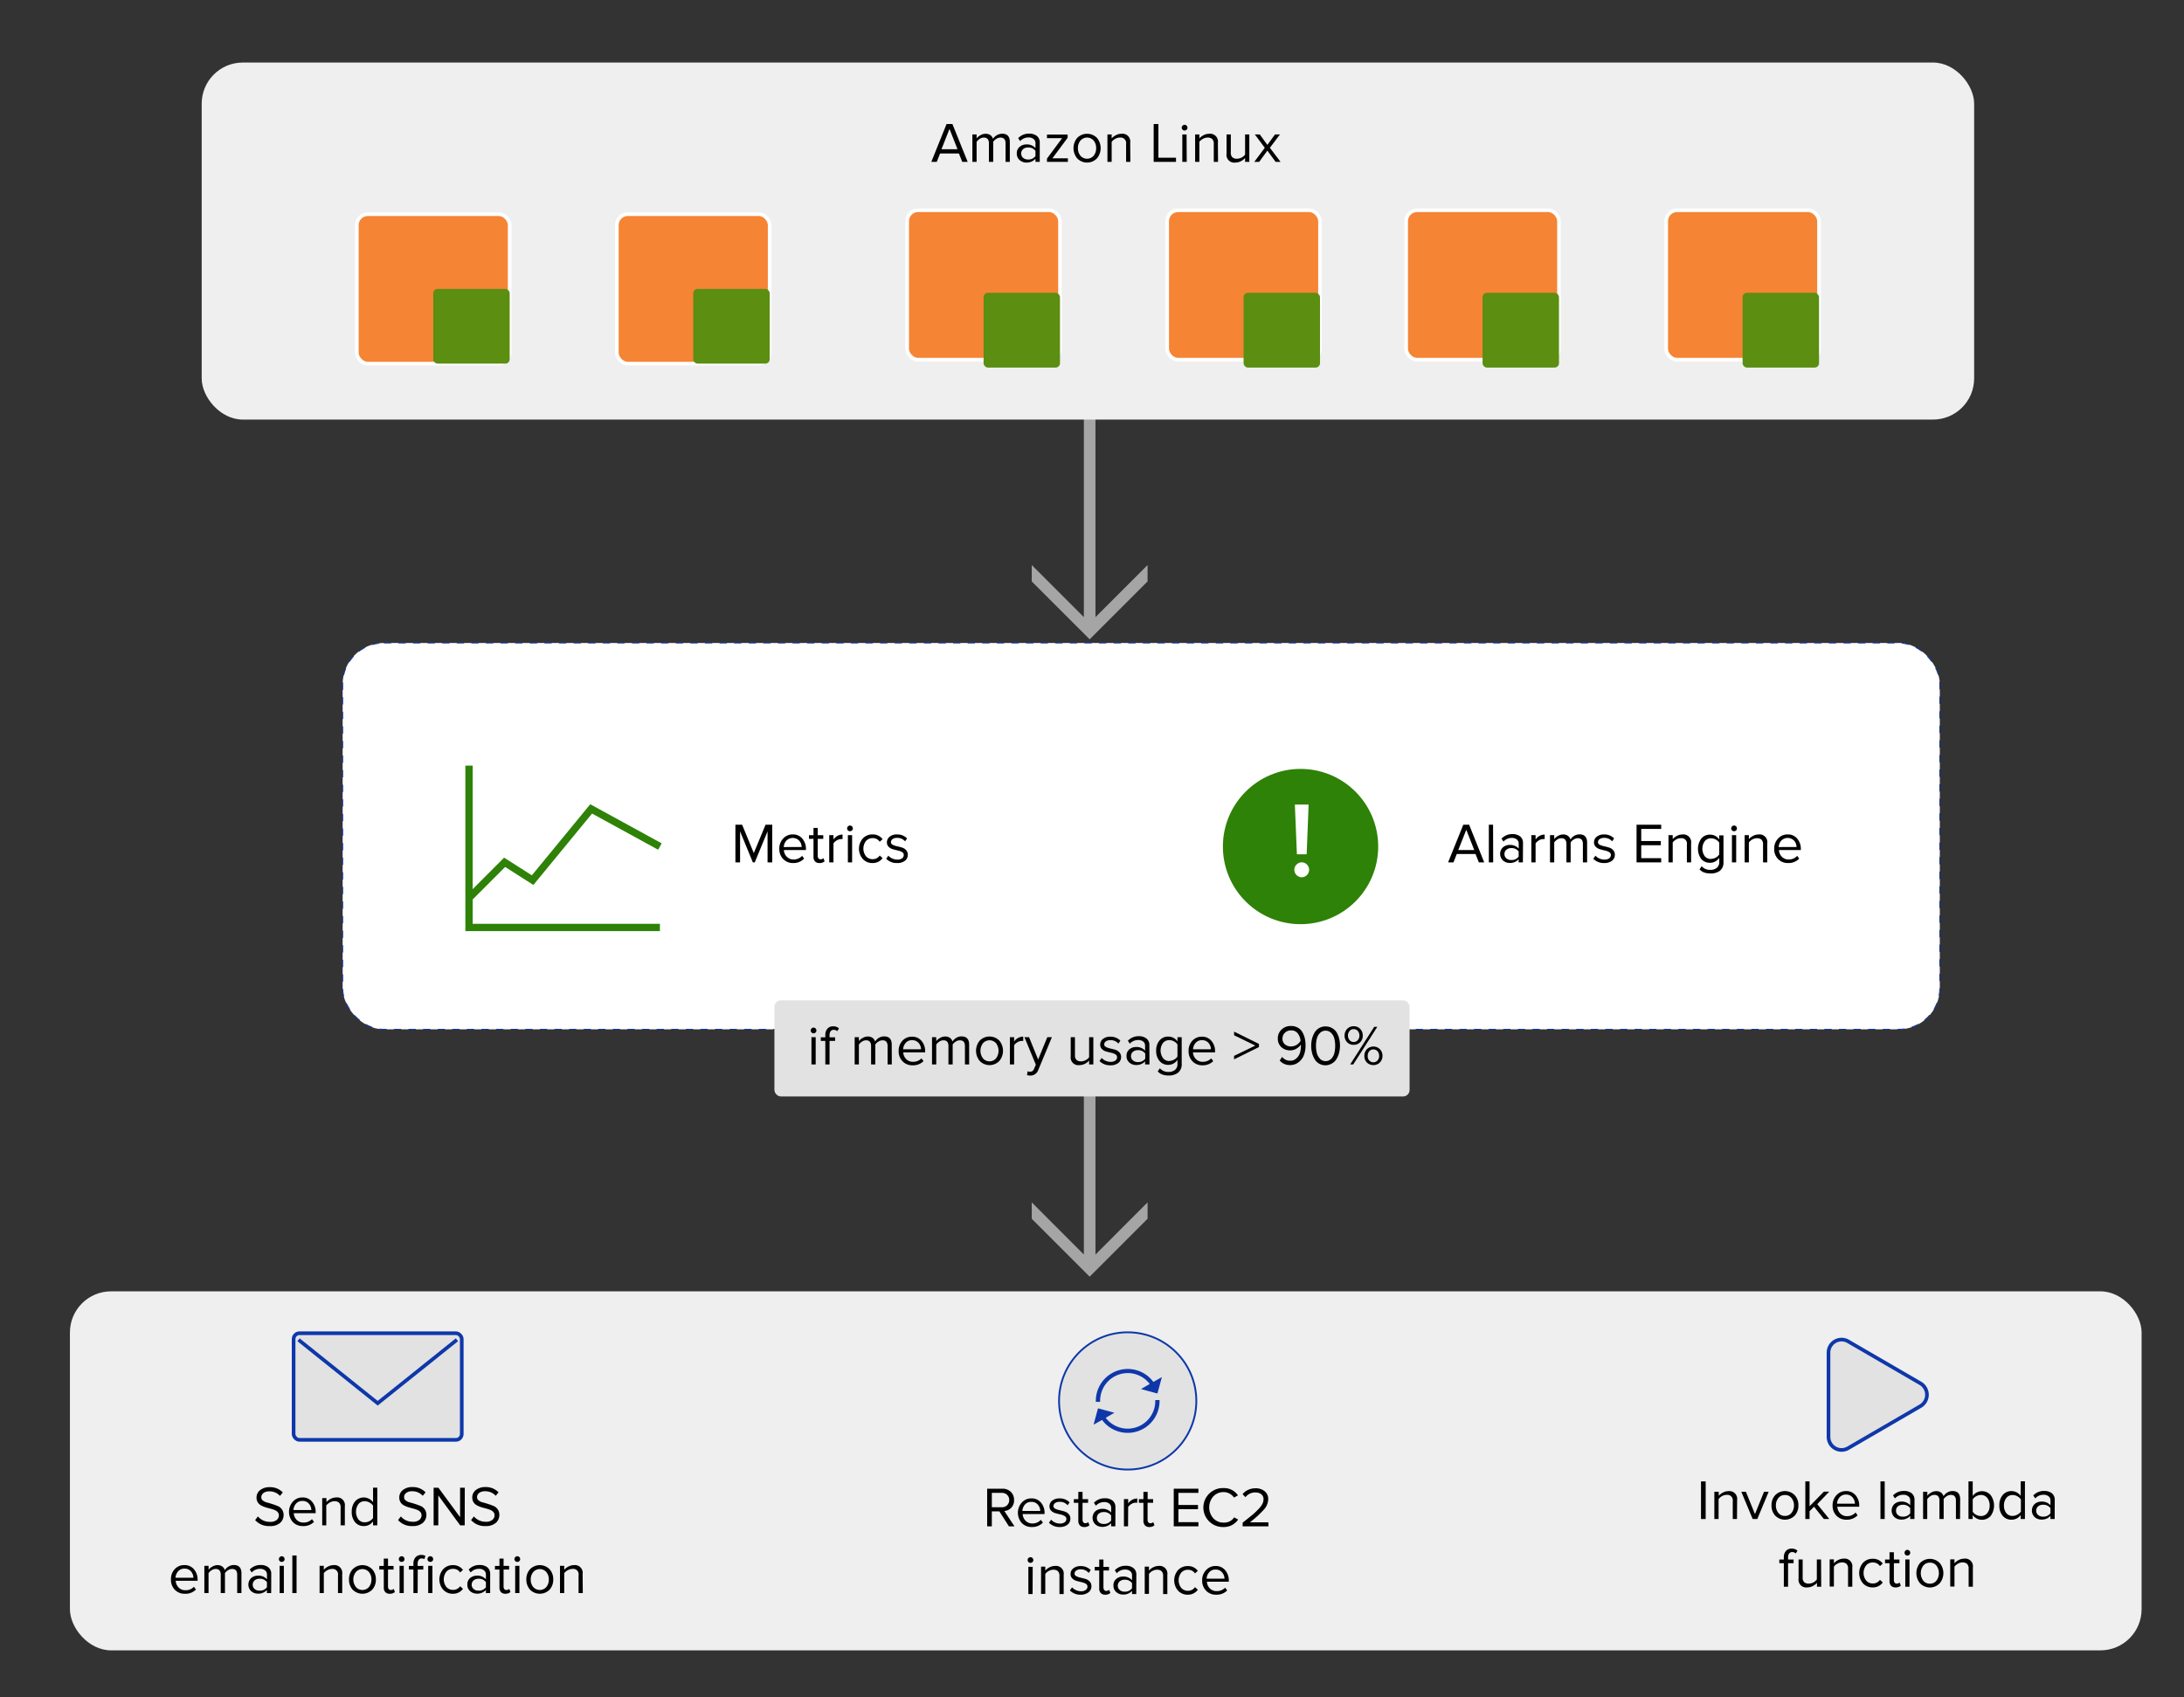 <svg id="Layer_1" data-name="Layer 1" xmlns="http://www.w3.org/2000/svg" viewBox="0 0 598.5 465.21"><rect x="0" y="0" width="598.5" height="465.21" fill="#333333" stroke="none"/><defs><style>.cls-1,.cls-12,.cls-5,.cls-8{fill:none;}.cls-2{fill:#a5a5a5;}.cls-3{fill:#efefef;}.cls-4{fill:#fff;}.cls-11,.cls-12,.cls-13,.cls-14,.cls-5{stroke:#0e37aa;}.cls-11,.cls-12,.cls-13,.cls-14,.cls-5,.cls-6,.cls-8{stroke-miterlimit:10;}.cls-5{stroke-width:0.25px;stroke-dasharray:2 2;}.cls-6{fill:#f58434;stroke:#fff;}.cls-7{fill:#5b8e11;}.cls-8{stroke:#2e8207;stroke-width:2px;}.cls-9{fill:#2e8207;}.cls-10,.cls-11,.cls-13{fill:#e2e2e2;}.cls-13,.cls-14{stroke-width:0.5px;}.cls-14{fill:#0e37aa;}</style></defs><title>it-automation-aws</title><rect class="cls-1" x="282.74" y="99.5" width="31.74" height="75.74"/><polygon class="cls-2" points="298.61 175.24 282.74 159.37 282.74 154.88 297.02 169.16 297.02 99.5 300.2 99.5 300.2 169.16 314.48 154.88 314.48 159.37 298.61 175.24"/><polygon class="cls-2" points="298.61 349.94 282.74 334.07 282.74 329.58 297.02 343.87 297.02 274.2 300.2 274.2 300.2 343.87 314.48 329.58 314.48 334.07 298.61 349.94"/><rect class="cls-3" x="55.27" y="17.14" width="485.72" height="97.87" rx="11.28"/><rect class="cls-3" x="19.16" y="353.96" width="567.72" height="98.41" rx="11.28"/><rect class="cls-4" x="93.9" y="176.24" width="437.68" height="105.9" rx="11.28"/><rect class="cls-5" x="93.9" y="176.24" width="437.68" height="105.9" rx="11.28"/><rect class="cls-6" x="97.79" y="58.71" width="41.88" height="40.96" rx="2.99"/><rect class="cls-7" x="118.73" y="79.19" width="20.94" height="20.48" rx="1.19"/><rect class="cls-6" x="169.04" y="58.71" width="41.88" height="40.96" rx="2.99"/><rect class="cls-6" x="248.6" y="57.63" width="41.88" height="40.96" rx="2.99"/><rect class="cls-6" x="319.85" y="57.63" width="41.88" height="40.96" rx="2.99"/><rect class="cls-7" x="189.98" y="79.19" width="20.94" height="20.48" rx="1.19"/><rect class="cls-7" x="340.79" y="80.27" width="20.94" height="20.48" rx="1.19"/><rect class="cls-7" x="269.54" y="80.27" width="20.94" height="20.48" rx="1.19"/><rect class="cls-6" x="385.34" y="57.63" width="41.88" height="40.96" rx="2.99"/><rect class="cls-6" x="456.6" y="57.63" width="41.88" height="40.96" rx="2.99"/><rect class="cls-7" x="477.54" y="80.27" width="20.94" height="20.48" rx="1.19"/><rect class="cls-7" x="406.28" y="80.27" width="20.94" height="20.48" rx="1.19"/><path d="M265.18,44.37H263.7l-.92-2.3h-5.16l-.92,2.3h-1.48L259.39,34H261Zm-2.79-3.46-2.19-5.58L258,40.91Z"/><path d="M276.73,44.37h-1.17V39.26c0-1-.46-1.55-1.38-1.55a2.09,2.09,0,0,0-1.12.34,2.77,2.77,0,0,0-.88.81v5.51H271V39.26c0-1-.47-1.55-1.39-1.55a2.07,2.07,0,0,0-1.1.34,2.92,2.92,0,0,0-.88.83v5.49h-1.16V36.85h1.16v1.09a3,3,0,0,1,1-.85,2.79,2.79,0,0,1,1.45-.42,2.22,2.22,0,0,1,1.34.38,1.91,1.91,0,0,1,.69,1,3.13,3.13,0,0,1,2.52-1.4c1.4,0,2.1.75,2.1,2.27Z"/><path d="M284.93,44.37h-1.17v-.86a3.19,3.19,0,0,1-2.49,1.05,2.79,2.79,0,0,1-1.83-.67,2.27,2.27,0,0,1-.8-1.82,2.25,2.25,0,0,1,.79-1.83,2.81,2.81,0,0,1,1.84-.65,3.1,3.1,0,0,1,2.49,1V39.26a1.38,1.38,0,0,0-.53-1.16,2.1,2.1,0,0,0-1.36-.42,3.06,3.06,0,0,0-2.31,1l-.54-.81a4,4,0,0,1,3-1.24,3.32,3.32,0,0,1,2.1.62,2.25,2.25,0,0,1,.81,1.91Zm-3.24-.65a2.37,2.37,0,0,0,2.07-.94V41.37a2.35,2.35,0,0,0-2.07-.94,1.92,1.92,0,0,0-1.33.46,1.61,1.61,0,0,0,0,2.37A2,2,0,0,0,281.69,43.72Z"/><path d="M292.64,44.37h-5.73v-.9l4.14-5.59h-4.14v-1h5.66v.89l-4.17,5.62h4.24Z"/><path d="M300.6,43.42a3.77,3.77,0,0,1-5.4,0,4.39,4.39,0,0,1,0-5.63,3.81,3.81,0,0,1,5.4,0,4.39,4.39,0,0,1,0,5.63Zm-4.53-.75a2.4,2.4,0,0,0,3.65,0,3.29,3.29,0,0,0,.67-2.07,3.22,3.22,0,0,0-.67-2.05,2.39,2.39,0,0,0-3.65,0,3.16,3.16,0,0,0-.68,2A3.24,3.24,0,0,0,296.07,42.67Z"/><path d="M309.76,44.37h-1.17V39.45a1.5,1.5,0,0,0-1.68-1.74,2.55,2.55,0,0,0-1.27.34,2.81,2.81,0,0,0-1,.83v5.49h-1.16V36.85h1.16v1.09a3.76,3.76,0,0,1,1.17-.89,3.16,3.16,0,0,1,1.51-.38,2.13,2.13,0,0,1,2.4,2.42Z"/><path d="M322.27,44.37h-6.12V34h1.3v9.23h4.82Z"/><path d="M324.62,35.78a.74.74,0,0,1-.54-.23.72.72,0,0,1-.24-.55.76.76,0,0,1,.24-.56.7.7,0,0,1,.54-.23.73.73,0,0,1,.56.23.75.75,0,0,1,.23.56.71.71,0,0,1-.23.55A.77.77,0,0,1,324.62,35.78Zm.59,8.59H324V36.85h1.17Z"/><path d="M333.79,44.37h-1.17V39.45a1.74,1.74,0,0,0-.43-1.34,1.79,1.79,0,0,0-1.25-.4,2.55,2.55,0,0,0-1.27.34,2.81,2.81,0,0,0-1,.83v5.49h-1.16V36.85h1.16v1.09a3.76,3.76,0,0,1,1.17-.89,3.16,3.16,0,0,1,1.51-.38,2.13,2.13,0,0,1,2.4,2.42Z"/><path d="M342.36,44.37H341.2V43.31a4,4,0,0,1-1.18.89,3.25,3.25,0,0,1-1.5.36,2.12,2.12,0,0,1-2.4-2.4V36.85h1.17V41.8a1.7,1.7,0,0,0,.43,1.32,1.78,1.78,0,0,0,1.25.39,2.85,2.85,0,0,0,2.23-1.13V36.85h1.16Z"/><path d="M350.92,44.37h-1.35l-2.26-3.08-2.25,3.08h-1.34l2.88-3.86-2.73-3.66h1.36l2.08,2.87,2.09-2.87h1.35L348,40.51Z"/><path d="M211.63,236.38h-1.29v-8.49l-3.51,8.49h-.52l-3.5-8.49v8.49h-1.28V226.06h1.84l3.2,7.77,3.22-7.77h1.84Z"/><path d="M217.36,236.56a3.64,3.64,0,0,1-2.73-1.09,3.87,3.87,0,0,1-1.07-2.83,3.94,3.94,0,0,1,1.05-2.78,3.43,3.43,0,0,1,2.63-1.14,3.25,3.25,0,0,1,2.62,1.14,4.3,4.3,0,0,1,1,2.87V233h-6.05a2.77,2.77,0,0,0,.81,1.84,2.49,2.49,0,0,0,1.88.75,3.08,3.08,0,0,0,2.31-1l.55.76A4,4,0,0,1,217.36,236.56Zm2.32-4.39a2.65,2.65,0,0,0-.65-1.72,2.45,2.45,0,0,0-3.56,0,2.81,2.81,0,0,0-.69,1.73Z"/><path d="M224.59,236.56a1.64,1.64,0,0,1-1.24-.44,1.85,1.85,0,0,1-.42-1.3v-4.89h-1.24v-1h1.24v-2h1.16v2h1.52v1h-1.52v4.64a1.16,1.16,0,0,0,.19.7.68.68,0,0,0,.57.26,1,1,0,0,0,.79-.31l.34.86A2,2,0,0,1,224.59,236.56Z"/><path d="M228.4,236.38h-1.16v-7.47h1.16v1.21a3,3,0,0,1,2.49-1.36V230a1.71,1.71,0,0,0-.46,0,2.21,2.21,0,0,0-1.14.37,2.47,2.47,0,0,0-.89.82Z"/><path d="M232.92,227.84a.73.73,0,0,1-.54-.22.71.71,0,0,1-.23-.55.79.79,0,0,1,.77-.79.79.79,0,0,1,.79.79.75.75,0,0,1-.23.55A.78.78,0,0,1,232.92,227.84Zm.59,8.54h-1.16v-7.47h1.16Z"/><path d="M239.12,236.56a3.49,3.49,0,0,1-2.69-1.12,4.29,4.29,0,0,1,0-5.6,3.52,3.52,0,0,1,2.69-1.12,3.3,3.3,0,0,1,2.74,1.3l-.78.71a2.24,2.24,0,0,0-1.9-1,2.4,2.4,0,0,0-1.88.8,3.44,3.44,0,0,0,0,4.16,2.37,2.37,0,0,0,1.88.81,2.26,2.26,0,0,0,1.9-1l.78.72A3.3,3.3,0,0,1,239.12,236.56Z"/><path d="M245.85,236.56a4,4,0,0,1-3-1.17l.6-.84a3,3,0,0,0,1.06.76,3.28,3.28,0,0,0,1.4.31,2.14,2.14,0,0,0,1.3-.35,1.12,1.12,0,0,0,.46-.93.86.86,0,0,0-.47-.78,4,4,0,0,0-1.16-.44c-.44-.09-.9-.21-1.35-.34a2.73,2.73,0,0,1-1.16-.66,1.68,1.68,0,0,1-.48-1.25,1.93,1.93,0,0,1,.75-1.53,3.11,3.11,0,0,1,2-.62,3.75,3.75,0,0,1,2.77,1.09l-.54.8a2.73,2.73,0,0,0-2.23-.94,2,2,0,0,0-1.2.33,1,1,0,0,0-.45.84.79.79,0,0,0,.48.71,4.54,4.54,0,0,0,1.15.4c.45.1.9.21,1.35.35a2.47,2.47,0,0,1,1.16.7,1.81,1.81,0,0,1,.48,1.31,2,2,0,0,1-.77,1.62A3.33,3.33,0,0,1,245.85,236.56Z"/><path d="M406.73,236.38h-1.47l-.91-2.29h-5.14l-.91,2.29h-1.47L401,226.06h1.6ZM404,233l-2.18-5.56-2.2,5.56Z"/><path d="M409.19,236.38H408V226.06h1.16Z"/><path d="M417.33,236.38h-1.16v-.85a3.16,3.16,0,0,1-2.47,1,2.74,2.74,0,0,1-1.82-.66,2.49,2.49,0,0,1,0-3.63,2.83,2.83,0,0,1,1.83-.64,3.08,3.08,0,0,1,2.47,1v-1.34a1.39,1.39,0,0,0-.52-1.16,2.12,2.12,0,0,0-1.36-.42,3,3,0,0,0-2.29,1l-.54-.81a4,4,0,0,1,3-1.24,3.35,3.35,0,0,1,2.09.62,2.25,2.25,0,0,1,.8,1.9Zm-3.21-.65a2.34,2.34,0,0,0,2.05-.93v-1.41a2.36,2.36,0,0,0-2.05-.92,1.92,1.92,0,0,0-1.32.45,1.5,1.5,0,0,0-.52,1.19,1.46,1.46,0,0,0,.52,1.16A1.88,1.88,0,0,0,414.12,235.73Z"/><path d="M420.81,236.38h-1.16v-7.47h1.16v1.21a3,3,0,0,1,2.49-1.36V230a1.71,1.71,0,0,0-.46,0,2.27,2.27,0,0,0-1.15.37,2.51,2.51,0,0,0-.88.82Z"/><path d="M434.93,236.38h-1.16v-5.07c0-1-.46-1.55-1.38-1.55a2.08,2.08,0,0,0-1.11.34,2.78,2.78,0,0,0-.86.8v5.48h-1.16v-5.07c0-1-.46-1.55-1.38-1.55a2,2,0,0,0-1.09.34,2.75,2.75,0,0,0-.87.82v5.46h-1.16v-7.47h1.16V230a2.88,2.88,0,0,1,1-.85,2.73,2.73,0,0,1,1.44-.42,2.14,2.14,0,0,1,1.33.39,1.87,1.87,0,0,1,.68,1,2.87,2.87,0,0,1,1-1,2.83,2.83,0,0,1,1.47-.42c1.39,0,2.09.76,2.09,2.26Z"/><path d="M439.62,236.56a4,4,0,0,1-3-1.17l.6-.84a3,3,0,0,0,1.06.76,3.28,3.28,0,0,0,1.4.31,2.14,2.14,0,0,0,1.3-.35,1.12,1.12,0,0,0,.46-.93.86.86,0,0,0-.47-.78,4,4,0,0,0-1.16-.44c-.44-.09-.9-.21-1.35-.34a2.73,2.73,0,0,1-1.16-.66,1.68,1.68,0,0,1-.48-1.25,1.93,1.93,0,0,1,.75-1.53,3.12,3.12,0,0,1,2-.62,3.75,3.75,0,0,1,2.76,1.09l-.54.8a2.73,2.73,0,0,0-2.22-.94,2,2,0,0,0-1.21.33,1,1,0,0,0-.45.84.79.79,0,0,0,.48.71,4.54,4.54,0,0,0,1.15.4c.45.1.9.21,1.35.35a2.47,2.47,0,0,1,1.16.7,1.81,1.81,0,0,1,.48,1.31,2,2,0,0,1-.77,1.62A3.33,3.33,0,0,1,439.62,236.56Z"/><path d="M455.23,236.38h-6.75V226.06h6.75v1.15h-5.47v3.32h5.37v1.15h-5.37v3.55h5.47Z"/><path d="M463.43,236.38h-1.16v-4.89a1.47,1.47,0,0,0-1.67-1.73,2.54,2.54,0,0,0-1.26.34,2.76,2.76,0,0,0-.95.82v5.46h-1.16v-7.47h1.16V230a3.87,3.87,0,0,1,1.16-.89,3.21,3.21,0,0,1,1.5-.38,2.13,2.13,0,0,1,2.38,2.42Z"/><path d="M468.75,239.41a5.25,5.25,0,0,1-1.69-.24,3.55,3.55,0,0,1-1.33-.87l.59-.87a3,3,0,0,0,2.43,1,2.6,2.6,0,0,0,1.71-.55,2,2,0,0,0,.68-1.69v-1.07a3.24,3.24,0,0,1-1.08,1,2.84,2.84,0,0,1-1.42.37,3.09,3.09,0,0,1-2.41-1,4.8,4.8,0,0,1,0-5.65,3,3,0,0,1,2.41-1.06,3,3,0,0,1,2.5,1.32v-1.13h1.16v7.25a2.91,2.91,0,0,1-1,2.48A4.09,4.09,0,0,1,468.75,239.41Zm.17-4a2.66,2.66,0,0,0,1.29-.35,2.46,2.46,0,0,0,.93-.87V231a2.4,2.4,0,0,0-.92-.86,2.67,2.67,0,0,0-1.3-.35,2.15,2.15,0,0,0-1.76.79,3.58,3.58,0,0,0,0,4.1A2.12,2.12,0,0,0,468.92,235.45Z"/><path d="M475.2,227.84a.77.77,0,0,1-.55-.22.75.75,0,0,1-.23-.55.79.79,0,0,1,.78-.79.76.76,0,0,1,.55.23.75.75,0,0,1,.23.56.71.71,0,0,1-.23.55A.75.75,0,0,1,475.2,227.84Zm.58,8.54h-1.16v-7.47h1.16Z"/><path d="M484.3,236.38h-1.16v-4.89a1.75,1.75,0,0,0-.43-1.34,1.79,1.79,0,0,0-1.24-.39,2.54,2.54,0,0,0-1.26.34,3,3,0,0,0-.95.82v5.46H478.1v-7.47h1.16V230a4,4,0,0,1,1.16-.89,3.27,3.27,0,0,1,1.5-.38,2.12,2.12,0,0,1,2.38,2.42Z"/><path d="M490,236.56a3.64,3.64,0,0,1-2.73-1.09,3.83,3.83,0,0,1-1.07-2.83,3.94,3.94,0,0,1,1.05-2.78,3.43,3.43,0,0,1,2.63-1.14,3.25,3.25,0,0,1,2.62,1.14,4.3,4.3,0,0,1,1,2.87V233h-6a2.81,2.81,0,0,0,.8,1.84,2.53,2.53,0,0,0,1.89.75,3.08,3.08,0,0,0,2.31-1l.55.76A4,4,0,0,1,490,236.56Zm2.32-4.39a2.65,2.65,0,0,0-.65-1.72,2.45,2.45,0,0,0-3.56,0,2.81,2.81,0,0,0-.69,1.73Z"/><polyline class="cls-8" points="128.53 209.86 128.53 254.22 180.84 254.22"/><polyline class="cls-8" points="128.53 246.13 138.29 236.36 145.96 241.25 162 221.72 180.84 232.04"/><circle class="cls-9" cx="356.4" cy="232.04" r="21.28"/><path class="cls-4" d="M354.7,238.43a2.06,2.06,0,0,1,2-2.06,2,2,0,1,1,0,4.09A2.05,2.05,0,0,1,354.7,238.43Zm.7-4.27-.56-13.63h3.77l-.53,13.63Z"/><rect class="cls-10" x="212.22" y="274.2" width="174.06" height="26.34" rx="1.76"/><path d="M222.94,283.23a.77.77,0,0,1-.77-.77.79.79,0,0,1,.77-.79.79.79,0,0,1,.79.79.76.76,0,0,1-.23.55A.78.78,0,0,1,222.94,283.23Zm.59,8.54h-1.16V284.3h1.16Z"/><path d="M227.33,291.77h-1.16v-6.45h-1.24v-1h1.24v-.57a2.55,2.55,0,0,1,.58-1.79,2,2,0,0,1,1.59-.64,2.21,2.21,0,0,1,1.57.57l-.48.76a1.32,1.32,0,0,0-.92-.37,1,1,0,0,0-.88.38,1.71,1.71,0,0,0-.3,1.09v.57h1.52v1h-1.52Z"/><path d="M244.39,291.77h-1.16v-5.08c0-1-.46-1.54-1.38-1.54a2.08,2.08,0,0,0-1.11.34,2.81,2.81,0,0,0-.87.8v5.48h-1.16v-5.08c0-1-.46-1.54-1.37-1.54a2,2,0,0,0-1.09.34,2.9,2.9,0,0,0-.88.82v5.46h-1.16V284.3h1.16v1.08a2.93,2.93,0,0,1,1-.85,2.72,2.72,0,0,1,1.43-.42,2.12,2.12,0,0,1,1.33.39,1.83,1.83,0,0,1,.68,1,3.06,3.06,0,0,1,1-1,2.78,2.78,0,0,1,1.47-.42c1.39,0,2.09.75,2.09,2.26Z"/><path d="M250.08,292a3.65,3.65,0,0,1-2.74-1.09,3.88,3.88,0,0,1-1.07-2.84,3.94,3.94,0,0,1,1-2.77,3.45,3.45,0,0,1,2.63-1.14,3.24,3.24,0,0,1,2.62,1.14,4.25,4.25,0,0,1,1,2.87v.29h-6a2.84,2.84,0,0,0,.81,1.84,2.49,2.49,0,0,0,1.89.74,3.07,3.07,0,0,0,2.3-.94l.56.76A4,4,0,0,1,250.08,292Zm2.32-4.39a2.7,2.7,0,0,0-.65-1.72,2.24,2.24,0,0,0-1.81-.77,2.18,2.18,0,0,0-1.76.76,2.85,2.85,0,0,0-.69,1.73Z"/><path d="M265.59,291.77h-1.16v-5.08c0-1-.46-1.54-1.38-1.54a2.08,2.08,0,0,0-1.11.34,2.81,2.81,0,0,0-.87.8v5.48h-1.16v-5.08c0-1-.46-1.54-1.38-1.54a2,2,0,0,0-1.09.34,3,3,0,0,0-.87.82v5.46h-1.16V284.3h1.16v1.08a3,3,0,0,1,1-.85,2.78,2.78,0,0,1,1.44-.42,2.12,2.12,0,0,1,1.33.39,1.83,1.83,0,0,1,.68,1,3.06,3.06,0,0,1,1-1,2.78,2.78,0,0,1,1.47-.42c1.39,0,2.09.75,2.09,2.26Z"/><path d="M273.85,290.82a3.74,3.74,0,0,1-5.36,0,4.34,4.34,0,0,1,0-5.59,3.77,3.77,0,0,1,5.36,0,4.37,4.37,0,0,1,0,5.59Zm-4.5-.75a2.36,2.36,0,0,0,3.63,0,3.5,3.5,0,0,0,0-4.09,2.39,2.39,0,0,0-3.63,0,3.44,3.44,0,0,0,0,4.08Z"/><path d="M277.91,291.77h-1.16V284.3h1.16v1.2a3.07,3.07,0,0,1,2.49-1.36v1.19a2.32,2.32,0,0,0-.46,0,2.24,2.24,0,0,0-1.15.37,2.51,2.51,0,0,0-.88.82Z"/><path d="M281.44,294.69l.18-1.05a1.61,1.61,0,0,0,.63.12,1.26,1.26,0,0,0,.67-.17,1.36,1.36,0,0,0,.45-.62l.49-1.13-3.12-7.54H282l2.49,6.12L287,284.3h1.26l-3.74,9a2.26,2.26,0,0,1-2.19,1.52A3.18,3.18,0,0,1,281.44,294.69Z"/><path d="M299.62,291.77h-1.16v-1.06a3.94,3.94,0,0,1-1.17.89,3.33,3.33,0,0,1-1.49.35,2.1,2.1,0,0,1-2.38-2.38V284.3h1.16v4.91a1.74,1.74,0,0,0,.42,1.32,1.8,1.8,0,0,0,1.25.39,2.64,2.64,0,0,0,1.26-.33,2.7,2.7,0,0,0,.95-.8V284.3h1.16Z"/><path d="M304.3,292a4,4,0,0,1-3-1.17l.6-.84a3.11,3.11,0,0,0,1.06.76,3.28,3.28,0,0,0,1.4.31,2.07,2.07,0,0,0,1.3-.36,1.09,1.09,0,0,0,.46-.92.9.9,0,0,0-.48-.79,3.88,3.88,0,0,0-1.15-.43c-.45-.1-.9-.21-1.35-.34a2.73,2.73,0,0,1-1.16-.66,1.68,1.68,0,0,1-.48-1.25,1.9,1.9,0,0,1,.75-1.53,3.11,3.11,0,0,1,2-.62,3.74,3.74,0,0,1,2.77,1.08l-.54.81a2.75,2.75,0,0,0-2.23-.94,2,2,0,0,0-1.2.33,1,1,0,0,0-.45.84.77.77,0,0,0,.48.7,4.54,4.54,0,0,0,1.15.41c.45.09.9.21,1.35.34a2.58,2.58,0,0,1,1.16.71,1.8,1.8,0,0,1,.48,1.3,2,2,0,0,1-.77,1.63A3.36,3.36,0,0,1,304.3,292Z"/><path d="M315,291.77H313.8v-.85a3.19,3.19,0,0,1-2.48,1,2.76,2.76,0,0,1-1.82-.66,2.25,2.25,0,0,1-.79-1.81,2.22,2.22,0,0,1,.78-1.82,2.78,2.78,0,0,1,1.83-.64,3.1,3.1,0,0,1,2.48,1v-1.35a1.41,1.41,0,0,0-.53-1.16,2.16,2.16,0,0,0-1.36-.41,3.05,3.05,0,0,0-2.29,1l-.54-.8a4,4,0,0,1,3-1.24,3.32,3.32,0,0,1,2.08.62,2.24,2.24,0,0,1,.81,1.9Zm-3.22-.65a2.36,2.36,0,0,0,2.06-.93v-1.41a2.36,2.36,0,0,0-2.06-.93,2,2,0,0,0-1.32.46,1.48,1.48,0,0,0-.52,1.18,1.46,1.46,0,0,0,.52,1.17A2,2,0,0,0,311.74,291.12Z"/><path d="M320.28,294.8a5.25,5.25,0,0,1-1.69-.24,3.54,3.54,0,0,1-1.33-.88l.59-.86a3,3,0,0,0,2.43,1,2.66,2.66,0,0,0,1.71-.55,2,2,0,0,0,.68-1.69v-1.07a3.14,3.14,0,0,1-1.08,1,3,3,0,0,1-1.42.37,3,3,0,0,1-2.4-1.05,4.06,4.06,0,0,1-.93-2.82,4.13,4.13,0,0,1,.93-2.83,3,3,0,0,1,2.4-1.05,3,3,0,0,1,2.5,1.32V284.3h1.16v7.25a2.92,2.92,0,0,1-1,2.48A4.09,4.09,0,0,1,320.28,294.8Zm.17-4a2.57,2.57,0,0,0,1.29-.36,2.36,2.36,0,0,0,.93-.86v-3.27a2.38,2.38,0,0,0-.92-.85,2.57,2.57,0,0,0-1.3-.35,2.15,2.15,0,0,0-1.76.79,3.58,3.58,0,0,0,0,4.1A2.15,2.15,0,0,0,320.45,290.84Z"/><path d="M329.52,292a3.64,3.64,0,0,1-2.73-1.09,3.88,3.88,0,0,1-1.07-2.84,3.94,3.94,0,0,1,1-2.77,3.43,3.43,0,0,1,2.63-1.14,3.25,3.25,0,0,1,2.62,1.14,4.25,4.25,0,0,1,1,2.87v.29h-6.05a2.79,2.79,0,0,0,.81,1.84,2.49,2.49,0,0,0,1.88.74,3.08,3.08,0,0,0,2.31-.94l.55.76A4,4,0,0,1,329.52,292Zm2.32-4.39a2.65,2.65,0,0,0-.65-1.72,2.2,2.2,0,0,0-1.8-.77,2.17,2.17,0,0,0-1.76.76,2.79,2.79,0,0,0-.69,1.73Z"/><path d="M345,287l-6.82,3.37v-.95L344,286.6l-5.81-2.83v-1l6.82,3.38Z"/><path d="M353.55,291.94a3.64,3.64,0,0,1-2.86-1.24l.65-1a2.81,2.81,0,0,0,2.21,1.05,2.35,2.35,0,0,0,1.67-.62,3.24,3.24,0,0,0,1-1.5,6.12,6.12,0,0,0,.28-1.91,3.87,3.87,0,0,0,0-.42,3.47,3.47,0,0,1-1.19,1.11,3.18,3.18,0,0,1-1.71.5,3.52,3.52,0,0,1-2.43-.86,3.11,3.11,0,0,1-1-2.44,3.26,3.26,0,0,1,1-2.38,3.53,3.53,0,0,1,2.61-1,3.71,3.71,0,0,1,1.84.44,3.18,3.18,0,0,1,1.25,1.19,6,6,0,0,1,.68,1.68,8.65,8.65,0,0,1,.22,2,7.46,7.46,0,0,1-.43,2.62,4.3,4.3,0,0,1-1.4,1.93A3.68,3.68,0,0,1,353.55,291.94Zm.28-5.11a2.88,2.88,0,0,0,1.46-.41,3.06,3.06,0,0,0,1.11-1.12,3.89,3.89,0,0,0-.73-2,2.16,2.16,0,0,0-1.85-.86,2.25,2.25,0,0,0-1.74.68,2.15,2.15,0,0,0-.63,1.5,2,2,0,0,0,.67,1.65A2.52,2.52,0,0,0,353.83,286.83Z"/><path d="M363.26,292a3.45,3.45,0,0,1-1.8-.47,3.38,3.38,0,0,1-1.23-1.26,6.32,6.32,0,0,1-.69-1.7,8.31,8.31,0,0,1,0-3.8,6.2,6.2,0,0,1,.69-1.7,3.43,3.43,0,0,1,1.23-1.25,3.36,3.36,0,0,1,1.8-.47,3.41,3.41,0,0,1,1.8.47A3.46,3.46,0,0,1,366.3,283a6.17,6.17,0,0,1,.68,1.7,8,8,0,0,1,0,3.8,6.3,6.3,0,0,1-.68,1.7,3.41,3.41,0,0,1-1.24,1.26A3.5,3.5,0,0,1,363.26,292Zm-1.54-1.78a2.18,2.18,0,0,0,3.09,0,3.39,3.39,0,0,0,.85-1.54,8.29,8.29,0,0,0,.23-2,8.17,8.17,0,0,0-.23-2,3.3,3.3,0,0,0-.85-1.53,2.18,2.18,0,0,0-3.09,0,3.22,3.22,0,0,0-.85,1.53,7.69,7.69,0,0,0-.24,2,7.8,7.8,0,0,0,.24,2A3.3,3.3,0,0,0,361.72,290.17Z"/><path d="M372.75,285.67a2.41,2.41,0,0,1-1.8.72,2.37,2.37,0,0,1-1.79-.72,2.51,2.51,0,0,1-.69-1.81,2.58,2.58,0,0,1,.7-1.83,2.34,2.34,0,0,1,1.78-.73,2.38,2.38,0,0,1,1.8.73,2.54,2.54,0,0,1,.7,1.83A2.47,2.47,0,0,1,372.75,285.67Zm-2.91-.56a1.39,1.39,0,0,0,1.11.5,1.47,1.47,0,0,0,1.13-.5,1.81,1.81,0,0,0,.45-1.25,1.87,1.87,0,0,0-.44-1.27,1.45,1.45,0,0,0-1.14-.5,1.36,1.36,0,0,0-1.11.5,2,2,0,0,0,0,2.52Zm1,6.66H370l6.59-10.32h.85Zm7.31-.54a2.59,2.59,0,0,1-3.58,0,2.53,2.53,0,0,1-.68-1.8,2.57,2.57,0,0,1,.69-1.83,2.52,2.52,0,0,1,3.57,0,2.54,2.54,0,0,1,.7,1.83A2.47,2.47,0,0,1,378.12,291.23Zm-2.91-.55a1.44,1.44,0,0,0,1.12.5,1.47,1.47,0,0,0,1.13-.5,1.81,1.81,0,0,0,.45-1.25,1.87,1.87,0,0,0-.44-1.27,1.45,1.45,0,0,0-1.14-.51,1.42,1.42,0,0,0-1.13.51,1.86,1.86,0,0,0-.43,1.27A1.8,1.8,0,0,0,375.21,290.68Z"/><path d="M73.92,418.3a5,5,0,0,1-4-1.64l.76-1A4.22,4.22,0,0,0,74,417.15a2.66,2.66,0,0,0,1.84-.53,1.63,1.63,0,0,0,.59-1.24,1.36,1.36,0,0,0-.34-.92,2.41,2.41,0,0,0-.88-.58A11.19,11.19,0,0,0,74,413.5c-.44-.11-.87-.23-1.3-.37a6.46,6.46,0,0,1-1.19-.51,2.38,2.38,0,0,1-.87-.83,2.33,2.33,0,0,1-.34-1.28,2.51,2.51,0,0,1,1-2.07,4,4,0,0,1,2.54-.8,4.78,4.78,0,0,1,3.66,1.44l-.77.95a3.83,3.83,0,0,0-3-1.24,2.48,2.48,0,0,0-1.53.45,1.45,1.45,0,0,0-.59,1.19,1.08,1.08,0,0,0,.45.89,3,3,0,0,0,1.13.53c.45.11.94.26,1.47.43s1,.35,1.47.54a2.6,2.6,0,0,1,1.59,2.45,2.87,2.87,0,0,1-.94,2.15A4.09,4.09,0,0,1,73.92,418.3Z"/><path d="M83,418.3a3.65,3.65,0,0,1-2.74-1.09,4.23,4.23,0,0,1,0-5.61,3.41,3.41,0,0,1,2.62-1.14,3.24,3.24,0,0,1,2.62,1.14,4.22,4.22,0,0,1,1,2.86v.3h-6a2.8,2.8,0,0,0,.8,1.84,2.53,2.53,0,0,0,1.89.74,3.11,3.11,0,0,0,2.3-.94l.56.75A4,4,0,0,1,83,418.3Zm2.32-4.39a2.73,2.73,0,0,0-.65-1.73,2.23,2.23,0,0,0-1.81-.76,2.18,2.18,0,0,0-1.76.76,2.83,2.83,0,0,0-.68,1.73Z"/><path d="M94.5,418.11H93.34v-4.88a1.74,1.74,0,0,0-.43-1.34,1.79,1.79,0,0,0-1.24-.4,2.65,2.65,0,0,0-1.26.34,3.08,3.08,0,0,0-1,.82v5.46H88.3v-7.47h1.16v1.09a3.84,3.84,0,0,1,1.16-.89,3.27,3.27,0,0,1,1.5-.38,2.11,2.11,0,0,1,2.38,2.41Z"/><path d="M103.39,418.11h-1.16V417a3,3,0,0,1-2.52,1.3,3,3,0,0,1-2.4-1.06,4.23,4.23,0,0,1-.92-2.85,4.27,4.27,0,0,1,.92-2.86,3.15,3.15,0,0,1,4.92.24v-4h1.16Zm-3.4-.85a2.6,2.6,0,0,0,1.3-.34,2.48,2.48,0,0,0,.94-.83V412.7a2.5,2.5,0,0,0-1-.86,2.61,2.61,0,0,0-1.29-.35,2.12,2.12,0,0,0-1.74.82,3.64,3.64,0,0,0,0,4.15A2.13,2.13,0,0,0,100,417.26Z"/><path d="M113.09,418.3a5,5,0,0,1-4-1.64l.76-1a4.2,4.2,0,0,0,3.25,1.46,2.68,2.68,0,0,0,1.84-.53,1.62,1.62,0,0,0,.58-1.24,1.31,1.31,0,0,0-.34-.92,2.29,2.29,0,0,0-.87-.58,12,12,0,0,0-1.19-.38c-.44-.11-.87-.23-1.31-.37a6.36,6.36,0,0,1-1.18-.51,2.24,2.24,0,0,1-.87-.83,2.33,2.33,0,0,1-.34-1.28,2.51,2.51,0,0,1,1-2.07,4,4,0,0,1,2.54-.8,4.8,4.8,0,0,1,3.66,1.44l-.77.95a3.84,3.84,0,0,0-3-1.24,2.47,2.47,0,0,0-1.52.45,1.42,1.42,0,0,0-.59,1.19,1.08,1.08,0,0,0,.45.89,3,3,0,0,0,1.13.53c.45.11.94.26,1.47.43s1,.35,1.47.54a2.63,2.63,0,0,1,1.13.92,2.56,2.56,0,0,1,.45,1.53,2.86,2.86,0,0,1-.93,2.15A4.11,4.11,0,0,1,113.09,418.3Z"/><path d="M127.35,418.11h-1.24l-6-8.22v8.22h-1.28V407.8h1.32l5.93,8.06V407.8h1.29Z"/><path d="M133.1,418.3a5,5,0,0,1-4-1.64l.76-1a4.2,4.2,0,0,0,3.24,1.46,2.64,2.64,0,0,0,1.84-.53,1.6,1.6,0,0,0,.59-1.24,1.31,1.31,0,0,0-.34-.92,2.37,2.37,0,0,0-.87-.58,12,12,0,0,0-1.19-.38c-.44-.11-.88-.23-1.31-.37a6.36,6.36,0,0,1-1.18-.51,2.33,2.33,0,0,1-.88-.83,2.42,2.42,0,0,1-.34-1.28,2.52,2.52,0,0,1,1-2.07,4,4,0,0,1,2.54-.8,4.8,4.8,0,0,1,3.66,1.44l-.77.95a3.85,3.85,0,0,0-3-1.24,2.45,2.45,0,0,0-1.52.45,1.43,1.43,0,0,0-.6,1.19,1.09,1.09,0,0,0,.46.89,2.89,2.89,0,0,0,1.13.53c.45.11.94.26,1.47.43s1,.35,1.47.54a2.63,2.63,0,0,1,1.13.92,2.56,2.56,0,0,1,.45,1.53,2.86,2.86,0,0,1-.93,2.15A4.11,4.11,0,0,1,133.1,418.3Z"/><path d="M50.65,436.85a3.68,3.68,0,0,1-2.74-1.09,3.86,3.86,0,0,1-1.06-2.83,3.94,3.94,0,0,1,1-2.78A3.43,3.43,0,0,1,50.53,429a3.27,3.27,0,0,1,2.62,1.14,4.29,4.29,0,0,1,1,2.87v.29h-6a2.81,2.81,0,0,0,.8,1.84,2.53,2.53,0,0,0,1.89.75,3,3,0,0,0,2.3-.95l.56.76A4,4,0,0,1,50.65,436.85ZM53,432.46a2.7,2.7,0,0,0-.65-1.72,2.21,2.21,0,0,0-1.81-.77,2.18,2.18,0,0,0-1.75.76,2.81,2.81,0,0,0-.69,1.73Z"/><path d="M66.16,436.67H65V431.6c0-1-.46-1.55-1.38-1.55a2.08,2.08,0,0,0-1.11.34,2.78,2.78,0,0,0-.86.8v5.48H60.49V431.6c0-1-.46-1.55-1.38-1.55a2,2,0,0,0-1.09.34,2.75,2.75,0,0,0-.87.82v5.46H56V429.2h1.16v1.08a2.88,2.88,0,0,1,1-.85,2.73,2.73,0,0,1,1.44-.42,2.14,2.14,0,0,1,1.33.39,1.87,1.87,0,0,1,.68,1,2.87,2.87,0,0,1,1-1,2.83,2.83,0,0,1,1.47-.42c1.39,0,2.09.76,2.09,2.26Z"/><path d="M74.31,436.67H73.15v-.85a3.18,3.18,0,0,1-2.47,1,2.76,2.76,0,0,1-1.83-.66,2.49,2.49,0,0,1,0-3.63,2.84,2.84,0,0,1,1.84-.64,3.09,3.09,0,0,1,2.47,1V431.6a1.4,1.4,0,0,0-.53-1.16,2.1,2.1,0,0,0-1.36-.42,3,3,0,0,0-2.29,1l-.54-.81a4,4,0,0,1,3-1.24,3.32,3.32,0,0,1,2.08.62,2.25,2.25,0,0,1,.81,1.9ZM71.09,436a2.36,2.36,0,0,0,2.06-.93v-1.41a2.38,2.38,0,0,0-2.06-.92,2,2,0,0,0-1.32.45,1.54,1.54,0,0,0-.52,1.19,1.49,1.49,0,0,0,.52,1.16A1.91,1.91,0,0,0,71.09,436Z"/><path d="M77.2,428.13a.73.73,0,0,1-.54-.22.71.71,0,0,1-.23-.55.79.79,0,0,1,.77-.79.79.79,0,0,1,.79.79.75.75,0,0,1-.23.55A.78.78,0,0,1,77.2,428.13Zm.59,8.54H76.63V429.2h1.16Z"/><path d="M81.27,436.67H80.11V426.36h1.16Z"/><path d="M93.78,436.67H92.62v-4.89A1.48,1.48,0,0,0,91,430.05a2.49,2.49,0,0,0-1.26.34,2.76,2.76,0,0,0-1,.82v5.46H87.58V429.2h1.16v1.08a3.75,3.75,0,0,1,1.16-.89,3.21,3.21,0,0,1,1.5-.38,2.13,2.13,0,0,1,2.38,2.42Z"/><path d="M102,435.73a3.77,3.77,0,0,1-5.36,0,4,4,0,0,1-1-2.8,4,4,0,0,1,1-2.79,3.74,3.74,0,0,1,5.36,0,4,4,0,0,1,1,2.79A4,4,0,0,1,102,435.73Zm-4.5-.75a2.38,2.38,0,0,0,3.63,0,3.25,3.25,0,0,0,.66-2.05,3.16,3.16,0,0,0-.66-2,2.38,2.38,0,0,0-3.63,0,3.15,3.15,0,0,0-.67,2A3.2,3.2,0,0,0,97.54,435Z"/><path d="M106.83,436.85a1.64,1.64,0,0,1-1.24-.44,1.85,1.85,0,0,1-.42-1.3v-4.89h-1.23v-1h1.23v-2h1.16v2h1.52v1h-1.52v4.64a1.16,1.16,0,0,0,.2.7.65.65,0,0,0,.56.26,1,1,0,0,0,.79-.31l.34.86A2,2,0,0,1,106.83,436.85Z"/><path d="M110.06,428.13a.73.73,0,0,1-.54-.22.71.71,0,0,1-.23-.55.79.79,0,0,1,.77-.79.8.8,0,0,1,.56.23.79.79,0,0,1,.23.56.75.75,0,0,1-.23.55A.79.79,0,0,1,110.06,428.13Zm.59,8.54h-1.16V429.2h1.16Z"/><path d="M114.45,436.67h-1.16v-6.45h-1.24v-1h1.24v-.57a2.56,2.56,0,0,1,.59-1.79,2,2,0,0,1,1.58-.64,2.11,2.11,0,0,1,1.12.26l-.29.88a1.26,1.26,0,0,0-.66-.18,1,1,0,0,0-.88.38,1.71,1.71,0,0,0-.3,1.09v.57H116v1h-1.52Zm3.46-8.54a.76.76,0,0,1-.54-.22.75.75,0,0,1-.23-.55.79.79,0,0,1,.23-.56.77.77,0,0,1,1.1,0,.75.75,0,0,1,.23.56.71.71,0,0,1-.23.55A.76.76,0,0,1,117.91,428.13Zm.59,8.54h-1.16V429.2h1.16Z"/><path d="M124.13,436.85a3.49,3.49,0,0,1-2.69-1.12,4.29,4.29,0,0,1,0-5.6,3.52,3.52,0,0,1,2.69-1.12,3.3,3.3,0,0,1,2.74,1.3l-.78.71a2.24,2.24,0,0,0-1.9-1,2.4,2.4,0,0,0-1.88.8,3.44,3.44,0,0,0,0,4.16,2.37,2.37,0,0,0,1.88.81,2.26,2.26,0,0,0,1.9-1l.78.72A3.3,3.3,0,0,1,124.13,436.85Z"/><path d="M134.32,436.67h-1.16v-.85a3.18,3.18,0,0,1-2.47,1,2.78,2.78,0,0,1-1.83-.66,2.26,2.26,0,0,1-.79-1.81,2.23,2.23,0,0,1,.78-1.82,2.84,2.84,0,0,1,1.84-.64,3.09,3.09,0,0,1,2.47,1V431.6a1.4,1.4,0,0,0-.53-1.16,2.1,2.1,0,0,0-1.36-.42,3,3,0,0,0-2.29,1l-.54-.81a4,4,0,0,1,3-1.24,3.37,3.37,0,0,1,2.09.62,2.28,2.28,0,0,1,.8,1.9ZM131.1,436a2.36,2.36,0,0,0,2.06-.93v-1.41a2.38,2.38,0,0,0-2.06-.92,2,2,0,0,0-1.32.45,1.54,1.54,0,0,0-.52,1.19,1.49,1.49,0,0,0,.52,1.16A1.91,1.91,0,0,0,131.1,436Z"/><path d="M138.53,436.85a1.64,1.64,0,0,1-1.24-.44,1.85,1.85,0,0,1-.42-1.3v-4.89h-1.24v-1h1.24v-2H138v2h1.52v1H138v4.64a1.16,1.16,0,0,0,.19.7.68.68,0,0,0,.57.26,1,1,0,0,0,.79-.31l.34.86A2,2,0,0,1,138.53,436.85Z"/><path d="M141.76,428.13a.73.73,0,0,1-.54-.22.72.72,0,0,1-.24-.55.76.76,0,0,1,.24-.56.74.74,0,0,1,.54-.23.8.8,0,0,1,.79.79.72.72,0,0,1-.24.55A.75.75,0,0,1,141.76,428.13Zm.58,8.54h-1.16V429.2h1.16Z"/><path d="M150.61,435.73a3.78,3.78,0,0,1-5.37,0,4.08,4.08,0,0,1-1-2.8,4,4,0,0,1,1-2.79,3.75,3.75,0,0,1,5.37,0,4,4,0,0,1,1,2.79A4.08,4.08,0,0,1,150.61,435.73Zm-4.5-.75a2.38,2.38,0,0,0,3.63,0,3.25,3.25,0,0,0,.66-2.05,3.16,3.16,0,0,0-.66-2,2.38,2.38,0,0,0-3.63,0,3.15,3.15,0,0,0-.67,2A3.2,3.2,0,0,0,146.11,435Z"/><path d="M159.71,436.67h-1.16v-4.89a1.47,1.47,0,0,0-1.67-1.73,2.54,2.54,0,0,0-1.26.34,2.76,2.76,0,0,0-1,.82v5.46h-1.16V429.2h1.16v1.08a3.87,3.87,0,0,1,1.16-.89,3.21,3.21,0,0,1,1.5-.38,2.12,2.12,0,0,1,2.38,2.42Z"/><rect class="cls-11" x="80.46" y="365.44" width="46.08" height="29.23" rx="1.61"/><polyline class="cls-12" points="81.8 367.24 103.5 384.63 125.22 367.24"/><path d="M278,418.37h-1.52l-2.62-4.1h-2.06v4.1h-1.28V408.06h4.14a3.21,3.21,0,0,1,2.33.85,3,3,0,0,1,.9,2.25,2.83,2.83,0,0,1-2.67,3Zm-3.5-5.23a2,2,0,0,0,1.49-.55,1.91,1.91,0,0,0,.57-1.43,1.87,1.87,0,0,0-.57-1.41,2,2,0,0,0-1.49-.55h-2.7v3.94Z"/><path d="M282.75,418.56a3.68,3.68,0,0,1-2.74-1.09,4.24,4.24,0,0,1,0-5.62,3.4,3.4,0,0,1,2.62-1.13,3.23,3.23,0,0,1,2.62,1.13,4.26,4.26,0,0,1,1,2.87V415h-6a2.76,2.76,0,0,0,.8,1.84,2.5,2.5,0,0,0,1.89.75,3.08,3.08,0,0,0,2.3-1l.56.76A4.06,4.06,0,0,1,282.75,418.56Zm2.32-4.4a2.7,2.7,0,0,0-.65-1.72,2.24,2.24,0,0,0-1.81-.77,2.21,2.21,0,0,0-1.76.76,2.86,2.86,0,0,0-.68,1.73Z"/><path d="M290.45,418.56a4,4,0,0,1-3-1.18l.61-.83a3,3,0,0,0,1,.75,3.28,3.28,0,0,0,1.4.31,2.14,2.14,0,0,0,1.3-.35,1.13,1.13,0,0,0,.47-.93.87.87,0,0,0-.48-.78,4,4,0,0,0-1.15-.44c-.45-.09-.9-.21-1.36-.34a2.63,2.63,0,0,1-1.16-.66,1.66,1.66,0,0,1-.48-1.25,1.93,1.93,0,0,1,.75-1.53,3.12,3.12,0,0,1,2-.61,3.74,3.74,0,0,1,2.76,1.08l-.54.8a2.71,2.71,0,0,0-2.22-.94,2,2,0,0,0-1.21.33,1,1,0,0,0-.45.84.79.79,0,0,0,.48.71,4.54,4.54,0,0,0,1.15.4c.45.1.9.21,1.36.35a2.61,2.61,0,0,1,1.16.7,1.82,1.82,0,0,1,.48,1.31,2,2,0,0,1-.78,1.62A3.31,3.31,0,0,1,290.45,418.56Z"/><path d="M297.16,418.56a1.61,1.61,0,0,1-1.24-.45,1.85,1.85,0,0,1-.42-1.3v-4.89h-1.23v-1h1.23v-2h1.16v2h1.52v1h-1.52v4.64a1.16,1.16,0,0,0,.2.7.66.66,0,0,0,.56.26,1,1,0,0,0,.79-.31l.34.87A1.94,1.94,0,0,1,297.16,418.56Z"/><path d="M305.65,418.37h-1.16v-.85a3.21,3.21,0,0,1-2.48,1,2.75,2.75,0,0,1-1.82-.67,2.49,2.49,0,0,1,0-3.63,2.83,2.83,0,0,1,1.83-.64,3.1,3.1,0,0,1,2.48,1V413.3a1.4,1.4,0,0,0-.53-1.16,2.1,2.1,0,0,0-1.36-.42,3.06,3.06,0,0,0-2.29,1l-.54-.81a4,4,0,0,1,3-1.23,3.32,3.32,0,0,1,2.08.61,2.26,2.26,0,0,1,.81,1.91Zm-3.22-.65a2.37,2.37,0,0,0,2.06-.93v-1.4a2.37,2.37,0,0,0-2.06-.93,1.94,1.94,0,0,0-1.32.45,1.5,1.5,0,0,0-.52,1.19,1.46,1.46,0,0,0,.52,1.16A1.9,1.9,0,0,0,302.43,417.72Z"/><path d="M309.13,418.37H308V410.9h1.16v1.21a3,3,0,0,1,2.49-1.36v1.19a2.34,2.34,0,0,0-.47-.05,2.21,2.21,0,0,0-1.14.37,2.43,2.43,0,0,0-.88.82Z"/><path d="M315,418.56a1.61,1.61,0,0,1-1.24-.45,1.85,1.85,0,0,1-.42-1.3v-4.89h-1.24v-1h1.24v-2h1.16v2H316v1h-1.52v4.64a1.23,1.23,0,0,0,.19.7.68.68,0,0,0,.57.26,1,1,0,0,0,.79-.31l.34.87A2,2,0,0,1,315,418.56Z"/><path d="M328.41,418.37h-6.76V408.06h6.76v1.14h-5.48v3.32h5.37v1.15h-5.37v3.56h5.48Z"/><path d="M335.34,418.56a5.34,5.34,0,1,1,0-10.67,4.55,4.55,0,0,1,3.91,2l-1.08.6a3.52,3.52,0,0,0-1.21-1.08,3.32,3.32,0,0,0-1.62-.42,3.77,3.77,0,0,0-2.84,1.18,4.54,4.54,0,0,0,0,6,3.77,3.77,0,0,0,2.84,1.18A3.42,3.42,0,0,0,337,417a3.35,3.35,0,0,0,1.21-1.09l1.09.6A4.66,4.66,0,0,1,335.34,418.56Z"/><path d="M347.61,418.37h-7.08v-1c1.07-.85,1.91-1.52,2.5-2s1.16-1,1.71-1.59a6.16,6.16,0,0,0,1.17-1.5,2.81,2.81,0,0,0,.34-1.31,1.66,1.66,0,0,0-.63-1.41,2.5,2.5,0,0,0-1.52-.47,3.38,3.38,0,0,0-2.8,1.29l-.78-.82a3.87,3.87,0,0,1,1.53-1.19,4.89,4.89,0,0,1,2.05-.43,3.88,3.88,0,0,1,2.44.79,2.68,2.68,0,0,1,1,2.24,4.42,4.42,0,0,1-1.24,2.87,28.65,28.65,0,0,1-3.77,3.43h5.05Z"/><path d="M282.38,428.39a.81.81,0,0,1-.54-.22.78.78,0,0,1,0-1.11.77.77,0,0,1,1.1,0,.78.78,0,0,1,0,1.11A.8.8,0,0,1,282.38,428.39Zm.59,8.54h-1.16v-7.47H283Z"/><path d="M291.49,436.93h-1.16V432a1.74,1.74,0,0,0-.43-1.34,1.79,1.79,0,0,0-1.24-.39,2.54,2.54,0,0,0-1.26.34,2.75,2.75,0,0,0-.95.82v5.46h-1.16v-7.47h1.16v1.08a3.84,3.84,0,0,1,1.16-.89,3.21,3.21,0,0,1,1.5-.38,2.12,2.12,0,0,1,2.38,2.41Z"/><path d="M296.18,437.11a4,4,0,0,1-3-1.17l.6-.84a3.21,3.21,0,0,0,1.06.76,3.43,3.43,0,0,0,1.4.31,2.07,2.07,0,0,0,1.3-.36,1.12,1.12,0,0,0,.47-.93.87.87,0,0,0-.48-.78,4,4,0,0,0-1.16-.43c-.44-.1-.9-.21-1.35-.34a2.73,2.73,0,0,1-1.16-.66,1.68,1.68,0,0,1-.48-1.25,1.9,1.9,0,0,1,.75-1.53,3.12,3.12,0,0,1,2-.62,3.74,3.74,0,0,1,2.76,1.08l-.54.81a2.73,2.73,0,0,0-2.22-1,2,2,0,0,0-1.21.34,1,1,0,0,0-.45.84.77.77,0,0,0,.48.7,4.54,4.54,0,0,0,1.15.41c.45.09.9.21,1.36.34a2.63,2.63,0,0,1,1.16.71,1.84,1.84,0,0,1,.47,1.3,2,2,0,0,1-.77,1.63A3.33,3.33,0,0,1,296.18,437.11Z"/><path d="M302.89,437.11a1.61,1.61,0,0,1-1.24-.45,1.83,1.83,0,0,1-.42-1.3v-4.88H300v-1h1.23v-2h1.16v2h1.52v1h-1.52v4.64a1.13,1.13,0,0,0,.2.69.62.62,0,0,0,.56.26,1,1,0,0,0,.79-.3l.34.86A2,2,0,0,1,302.89,437.11Z"/><path d="M311.38,436.93h-1.16v-.86a3.17,3.17,0,0,1-2.48,1,2.74,2.74,0,0,1-1.82-.66,2.25,2.25,0,0,1-.79-1.81,2.22,2.22,0,0,1,.78-1.82,2.78,2.78,0,0,1,1.83-.64,3.11,3.11,0,0,1,2.48,1v-1.35a1.41,1.41,0,0,0-.53-1.16,2.16,2.16,0,0,0-1.36-.41,3,3,0,0,0-2.29,1l-.54-.8a4,4,0,0,1,3-1.24,3.33,3.33,0,0,1,2.09.62,2.24,2.24,0,0,1,.81,1.9Zm-3.22-.65a2.37,2.37,0,0,0,2.06-.93v-1.41a2.37,2.37,0,0,0-2.06-.93,1.93,1.93,0,0,0-1.32.46,1.48,1.48,0,0,0-.52,1.18,1.46,1.46,0,0,0,.52,1.17A1.93,1.93,0,0,0,308.16,436.28Z"/><path d="M319.9,436.93h-1.16V432a1.74,1.74,0,0,0-.44-1.34,1.78,1.78,0,0,0-1.23-.39,2.49,2.49,0,0,0-1.26.34,2.66,2.66,0,0,0-.95.82v5.46H313.7v-7.47h1.16v1.08a3.67,3.67,0,0,1,1.15-.89,3.27,3.27,0,0,1,1.5-.38,2.13,2.13,0,0,1,2.39,2.41Z"/><path d="M325.51,437.11a3.49,3.49,0,0,1-2.69-1.12,4.3,4.3,0,0,1,0-5.61,3.51,3.51,0,0,1,2.69-1.11,3.28,3.28,0,0,1,2.74,1.3l-.78.71a2.23,2.23,0,0,0-1.9-1,2.4,2.4,0,0,0-1.88.8,3.43,3.43,0,0,0,0,4.15,2.37,2.37,0,0,0,1.88.81,2.25,2.25,0,0,0,1.9-1l.78.71A3.28,3.28,0,0,1,325.51,437.11Z"/><path d="M333.24,437.11A3.66,3.66,0,0,1,330.5,436a3.89,3.89,0,0,1-1.06-2.84,3.94,3.94,0,0,1,1.05-2.77,3.43,3.43,0,0,1,2.63-1.14,3.27,3.27,0,0,1,2.62,1.14,4.29,4.29,0,0,1,1,2.87v.29h-6a2.83,2.83,0,0,0,.8,1.84,2.56,2.56,0,0,0,1.89.74,3.05,3.05,0,0,0,2.3-.94l.56.76A4,4,0,0,1,333.24,437.11Zm2.32-4.39a2.7,2.7,0,0,0-.65-1.72,2.19,2.19,0,0,0-1.81-.77,2.15,2.15,0,0,0-1.75.76,2.79,2.79,0,0,0-.69,1.73Z"/><circle class="cls-13" cx="309.03" cy="384" r="18.81"/><path class="cls-14" d="M317.51,384a8.48,8.48,0,0,1-15.43,4.88l-2,1.13c.33-1.22.65-2.45,1-3.68l3.67,1-2.11,1.22A7.82,7.82,0,0,0,316.84,384Z"/><path class="cls-14" d="M300.55,384A8.49,8.49,0,0,1,316,379.12l2-1.14c-.33,1.23-.66,2.46-1,3.68l-3.68-1,2.12-1.23A7.82,7.82,0,0,0,301.23,384Z"/><path d="M467.42,416.37h-1.28V406.06h1.28Z"/><path d="M476,416.37h-1.16v-4.89a1.49,1.49,0,0,0-1.67-1.73,2.49,2.49,0,0,0-1.26.34,2.76,2.76,0,0,0-.95.82v5.46h-1.16V408.9H471V410a3.75,3.75,0,0,1,1.16-.89,3.21,3.21,0,0,1,1.5-.38,2.13,2.13,0,0,1,2.38,2.42Z"/><path d="M481.57,416.37H480.3l-3.11-7.47h1.25l2.49,6.12,2.48-6.12h1.27Z"/><path d="M491.83,415.43a3.78,3.78,0,0,1-5.37,0,4.08,4.08,0,0,1-1-2.8,4,4,0,0,1,1-2.79,3.75,3.75,0,0,1,5.37,0,4,4,0,0,1,1,2.79A4.08,4.08,0,0,1,491.83,415.43Zm-4.5-.75a2.2,2.2,0,0,0,1.82.84,2.17,2.17,0,0,0,1.8-.84,3.2,3.2,0,0,0,.67-2.05,3.11,3.11,0,0,0-.67-2,2.17,2.17,0,0,0-1.8-.84,2.2,2.2,0,0,0-1.82.84,3.15,3.15,0,0,0-.67,2A3.2,3.2,0,0,0,487.33,414.68Z"/><path d="M501.3,416.37h-1.49L497.12,413l-1.23,1.22v2.14h-1.16V406.06h1.16v6.81l3.92-4h1.47L498,412.29Z"/><path d="M506,416.55a3.66,3.66,0,0,1-2.74-1.09,3.86,3.86,0,0,1-1.06-2.83,3.94,3.94,0,0,1,1.05-2.78,3.42,3.42,0,0,1,2.63-1.14,3.27,3.27,0,0,1,2.62,1.14,4.29,4.29,0,0,1,1,2.87V413h-6a2.81,2.81,0,0,0,.8,1.84,2.52,2.52,0,0,0,1.89.75,3.06,3.06,0,0,0,2.3-1l.56.76A4,4,0,0,1,506,416.55Zm2.32-4.39a2.7,2.7,0,0,0-.65-1.72,2.22,2.22,0,0,0-1.81-.77,2.18,2.18,0,0,0-1.75.76,2.81,2.81,0,0,0-.69,1.73Z"/><path d="M516.48,416.37h-1.16V406.06h1.16Z"/><path d="M524.63,416.37h-1.16v-.85a3.18,3.18,0,0,1-2.47,1,2.78,2.78,0,0,1-1.83-.66,2.48,2.48,0,0,1,0-3.63,2.83,2.83,0,0,1,1.83-.64,3.09,3.09,0,0,1,2.47,1V411.3a1.39,1.39,0,0,0-.52-1.16,2.12,2.12,0,0,0-1.36-.42,3,3,0,0,0-2.29,1l-.54-.81a4,4,0,0,1,3-1.24,3.35,3.35,0,0,1,2.09.62,2.28,2.28,0,0,1,.8,1.9Zm-3.21-.65a2.35,2.35,0,0,0,2.05-.93v-1.41a2.37,2.37,0,0,0-2.05-.92,2,2,0,0,0-1.33.45,1.53,1.53,0,0,0-.51,1.19,1.48,1.48,0,0,0,.51,1.16A1.92,1.92,0,0,0,521.42,415.72Z"/><path d="M537.13,416.37H536V411.3c0-1-.46-1.55-1.38-1.55a2.08,2.08,0,0,0-1.11.34,2.84,2.84,0,0,0-.87.81v5.47h-1.16V411.3c0-1-.46-1.55-1.38-1.55a2,2,0,0,0-1.09.34,3,3,0,0,0-.87.82v5.46H527V408.9h1.16V410a2.93,2.93,0,0,1,1-.85,2.72,2.72,0,0,1,1.43-.42,2.12,2.12,0,0,1,1.33.39,1.82,1.82,0,0,1,.68,1,3,3,0,0,1,1-1,2.78,2.78,0,0,1,1.47-.42c1.39,0,2.09.76,2.09,2.26Z"/><path d="M540.6,416.37h-1.16V406.06h1.16v4a3.13,3.13,0,0,1,4.92-.24,4.85,4.85,0,0,1,0,5.7,3.18,3.18,0,0,1-4.93-.23Zm0-2a2.5,2.5,0,0,0,.94.84,2.76,2.76,0,0,0,1.29.34,2.13,2.13,0,0,0,1.76-.81,3.13,3.13,0,0,0,.65-2.07,3.19,3.19,0,0,0-.65-2.08,2.13,2.13,0,0,0-1.76-.81,2.66,2.66,0,0,0-1.29.35,2.46,2.46,0,0,0-.94.86Z"/><path d="M554.91,416.37h-1.16v-1.11a3,3,0,0,1-2.52,1.29,3,3,0,0,1-2.41-1.06,4.19,4.19,0,0,1-.92-2.85,4.26,4.26,0,0,1,.92-2.85,3.14,3.14,0,0,1,4.93.24v-4h1.16Zm-3.4-.85a2.7,2.7,0,0,0,1.29-.34,2.62,2.62,0,0,0,1-.84V411a2.81,2.81,0,0,0-2.24-1.21,2.11,2.11,0,0,0-1.75.81,3.25,3.25,0,0,0-.65,2.08,3.18,3.18,0,0,0,.65,2.07A2.11,2.11,0,0,0,551.51,415.52Z"/><path d="M563.06,416.37H561.9v-.85a3.2,3.2,0,0,1-2.48,1,2.74,2.74,0,0,1-1.82-.66,2.49,2.49,0,0,1,0-3.63,2.83,2.83,0,0,1,1.83-.64,3.11,3.11,0,0,1,2.48,1V411.3a1.4,1.4,0,0,0-.53-1.16,2.1,2.1,0,0,0-1.36-.42,3,3,0,0,0-2.29,1l-.54-.81a4,4,0,0,1,3-1.24,3.32,3.32,0,0,1,2.08.62,2.25,2.25,0,0,1,.81,1.9Zm-3.22-.65a2.37,2.37,0,0,0,2.06-.93v-1.41a2.39,2.39,0,0,0-2.06-.92,1.92,1.92,0,0,0-1.32.45,1.5,1.5,0,0,0-.52,1.19,1.46,1.46,0,0,0,.52,1.16A1.88,1.88,0,0,0,559.84,415.72Z"/><path d="M490,434.92h-1.16v-6.44h-1.24v-1h1.24v-.58a2.54,2.54,0,0,1,.58-1.78,2,2,0,0,1,1.58-.64,2.24,2.24,0,0,1,1.58.57l-.48.76a1.37,1.37,0,0,0-.93-.38,1.05,1.05,0,0,0-.87.38,1.74,1.74,0,0,0-.3,1.09v.58h1.51v1H490Z"/><path d="M499.08,434.92h-1.16v-1.05a3.75,3.75,0,0,1-1.17.88,3.21,3.21,0,0,1-1.49.36,2.1,2.1,0,0,1-2.38-2.38v-5.27H494v4.91a1.74,1.74,0,0,0,.42,1.32,1.85,1.85,0,0,0,1.25.38,2.81,2.81,0,0,0,2.21-1.13v-5.48h1.16Z"/><path d="M507.6,434.92h-1.16V430a1.74,1.74,0,0,0-.43-1.34,1.79,1.79,0,0,0-1.24-.39,2.54,2.54,0,0,0-1.26.34,2.75,2.75,0,0,0-.95.82v5.45H501.4v-7.46h1.16v1.08a3.72,3.72,0,0,1,1.16-.89,3.21,3.21,0,0,1,1.5-.38,2.11,2.11,0,0,1,2.38,2.41Z"/><path d="M513.21,435.11a3.49,3.49,0,0,1-2.69-1.12,4.33,4.33,0,0,1,0-5.61,3.51,3.51,0,0,1,2.69-1.11,3.26,3.26,0,0,1,2.74,1.3l-.77.71a2.25,2.25,0,0,0-1.91-1,2.33,2.33,0,0,0-1.87.8,3.39,3.39,0,0,0,0,4.15,2.34,2.34,0,0,0,1.87.81,2.27,2.27,0,0,0,1.91-1l.77.71A3.26,3.26,0,0,1,513.21,435.11Z"/><path d="M519.46,435.11a1.61,1.61,0,0,1-1.24-.45,1.83,1.83,0,0,1-.42-1.3v-4.88h-1.23v-1h1.23v-2H519v2h1.52v1H519v4.63a1.14,1.14,0,0,0,.2.7.63.63,0,0,0,.56.26,1,1,0,0,0,.79-.31l.34.87A1.94,1.94,0,0,1,519.46,435.11Z"/><path d="M522.69,426.39a.74.74,0,0,1-.54-.23.73.73,0,0,1-.23-.54.77.77,0,0,1,.23-.56.7.7,0,0,1,.54-.23.75.75,0,0,1,.56.23.77.77,0,0,1,.23.56.73.73,0,0,1-.23.54A.79.79,0,0,1,522.69,426.39Zm.59,8.53h-1.16v-7.46h1.16Z"/><path d="M531.54,434a3.74,3.74,0,0,1-5.36,0,4.34,4.34,0,0,1,0-5.59,3.77,3.77,0,0,1,5.36,0,4.34,4.34,0,0,1,0,5.59Zm-4.5-.75a2.22,2.22,0,0,0,1.82.84,2.18,2.18,0,0,0,1.81-.84,3.5,3.5,0,0,0,0-4.09,2.18,2.18,0,0,0-1.81-.83,2.22,2.22,0,0,0-1.82.84,3.44,3.44,0,0,0,0,4.08Z"/><path d="M540.64,434.92h-1.16V430a1.74,1.74,0,0,0-.43-1.34,1.79,1.79,0,0,0-1.24-.39,2.54,2.54,0,0,0-1.26.34,2.84,2.84,0,0,0-.95.82v5.45h-1.16v-7.46h1.16v1.08a3.84,3.84,0,0,1,1.16-.89,3.27,3.27,0,0,1,1.5-.38,2.11,2.11,0,0,1,2.38,2.41Z"/><path class="cls-11" d="M501.08,393.79a3.58,3.58,0,0,0,5.34,3.18l19.83-11.53a3.62,3.62,0,0,0,0-6.27l-19.83-11.52a3.58,3.58,0,0,0-5.34,3.17Z"/></svg>